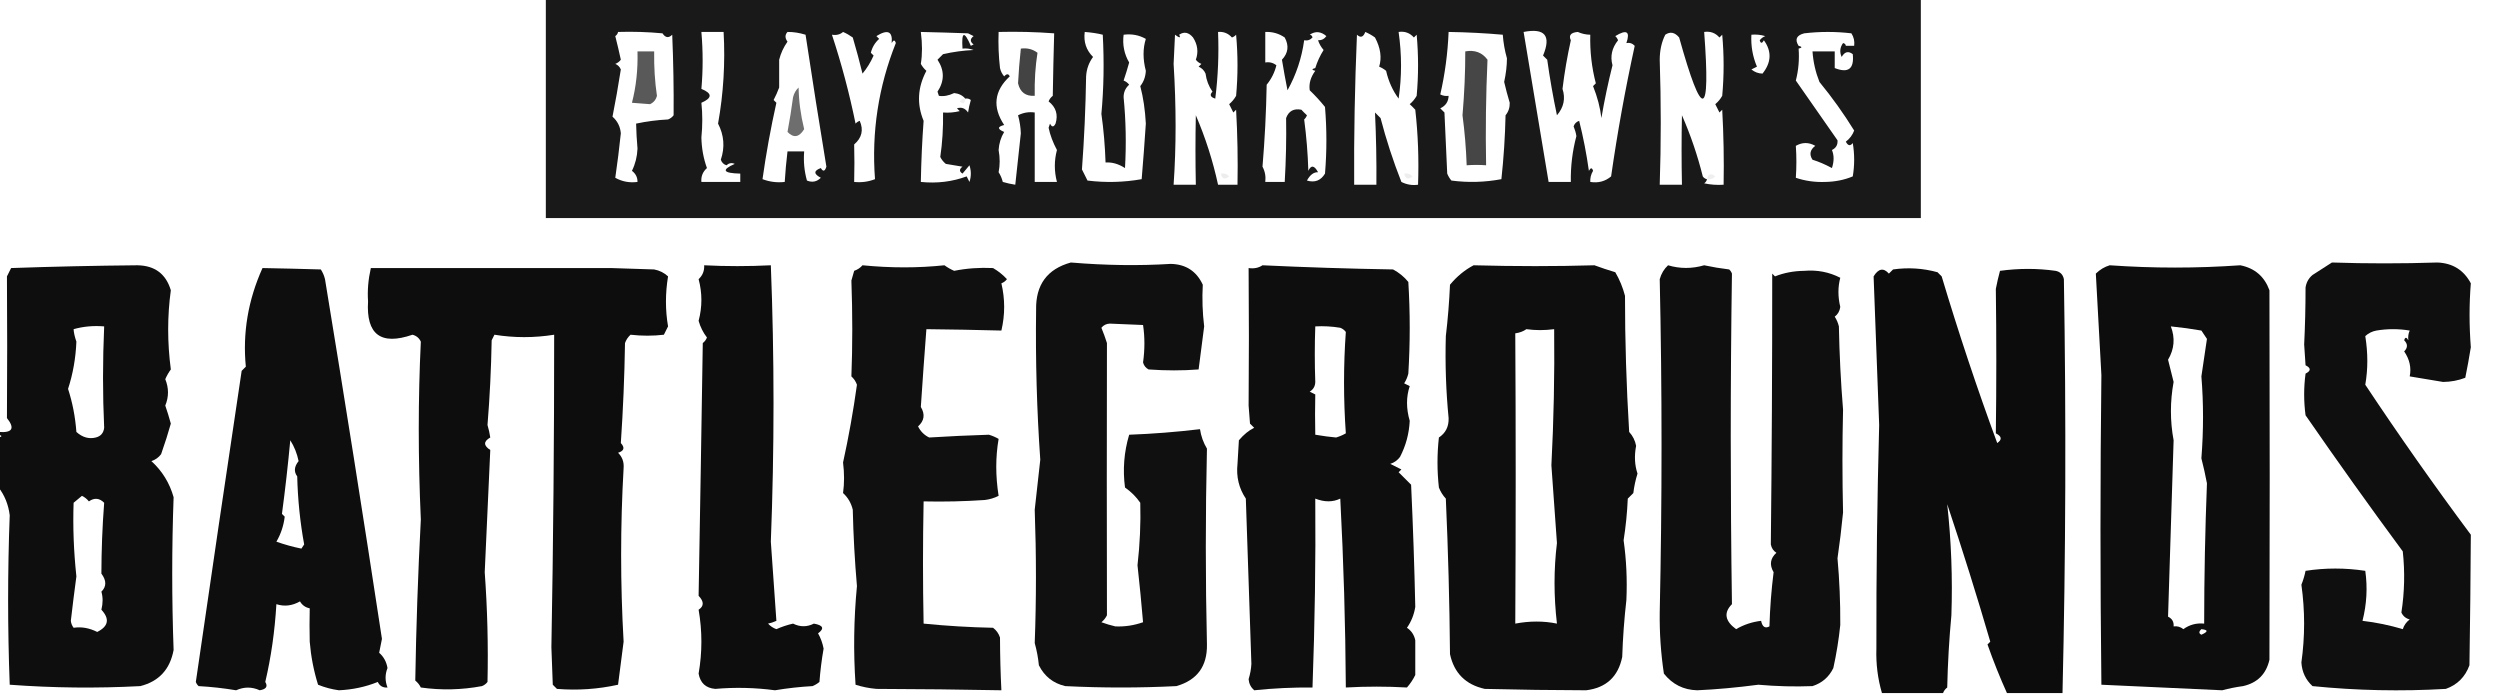 <?xml version="1.0" encoding="UTF-8"?>
<!DOCTYPE svg PUBLIC "-//W3C//DTD SVG 1.1//EN" "http://www.w3.org/Graphics/SVG/1.1/DTD/svg11.dtd">
<svg xmlns="http://www.w3.org/2000/svg" version="1.1" width="900px" height="250px" style="shape-rendering:geometricPrecision; text-rendering:geometricPrecision; image-rendering:optimizeQuality; fill-rule:evenodd; clip-rule:evenodd" xmlns:xlink="http://www.w3.org/1999/xlink">
<g><path style="opacity:0.901" fill="#000000" d="M 196.5,-0.5 C 361.5,-0.5 526.5,-0.5 691.5,-0.5C 691.5,25.833 691.5,52.167 691.5,78.5C 526.5,78.5 361.5,78.5 196.5,78.5C 196.5,52.167 196.5,25.833 196.5,-0.5 Z M 222.5,11.5 C 227.844,11.334 233.177,11.501 238.5,12C 239.536,13.617 240.703,13.784 242,12.5C 242.412,22.282 242.579,31.948 242.5,41.5C 241.975,42.192 241.308,42.692 240.5,43C 236.579,43.203 232.745,43.703 229,44.5C 229.065,47.426 229.232,50.426 229.5,53.5C 229.382,56.371 228.716,59.038 227.5,61.5C 228.853,62.524 229.52,63.857 229.5,65.5C 226.603,65.875 223.937,65.375 221.5,64C 222.267,58.728 222.934,53.394 223.5,48C 223.297,45.594 222.297,43.594 220.5,42C 221.571,36.616 222.571,30.949 223.5,25C 223.095,24.055 222.428,23.388 221.5,23C 222.308,22.692 222.975,22.192 223.5,21.5C 222.878,18.63 222.211,15.796 221.5,13C 222.056,12.617 222.389,12.117 222.5,11.5 Z M 252.5,11.5 C 255.167,11.5 257.833,11.5 260.5,11.5C 261.113,22.687 260.446,33.687 258.5,44.5C 260.669,48.688 261.002,53.022 259.5,57.5C 259.833,58.5 260.5,59.167 261.5,59.5C 262.451,58.674 263.451,58.508 264.5,59C 259.593,61.185 260.26,62.352 266.5,62.5C 266.5,63.5 266.5,64.5 266.5,65.5C 261.833,65.5 257.167,65.5 252.5,65.5C 252.328,63.508 252.995,61.842 254.5,60.5C 253.246,57.024 252.579,53.358 252.5,49.5C 252.931,45.186 252.931,41.02 252.5,37C 256.466,35.279 256.466,33.612 252.5,32C 253.097,25.278 253.097,18.445 252.5,11.5 Z M 295.5,60.5 C 292.875,61.458 292.875,62.624 295.5,64C 294.07,65.44 292.403,65.774 290.5,65C 289.544,61.606 289.211,58.106 289.5,54.5C 287.5,54.5 285.5,54.5 283.5,54.5C 283.058,58.154 282.724,61.821 282.5,65.5C 279.753,65.813 277.086,65.48 274.5,64.5C 275.802,55.243 277.468,46.076 279.5,37C 279.167,36.667 278.833,36.333 278.5,36C 279.26,34.559 279.926,33.059 280.5,31.5C 280.5,28.167 280.5,24.833 280.5,21.5C 281.091,19.15 282.091,16.983 283.5,15C 282.548,13.7 282.548,12.533 283.5,11.5C 285.602,11.479 287.768,11.813 290,12.5C 292.468,28.829 294.968,44.662 297.5,60C 296.969,61.718 296.302,61.885 295.5,60.5 Z M 303.5,11.5 C 304.721,12.028 305.887,12.695 307,13.5C 308.271,17.811 309.437,22.144 310.5,26.5C 312.102,24.573 313.435,22.406 314.5,20C 314.167,19.667 313.833,19.333 313.5,19C 313.996,17.004 314.996,15.337 316.5,14C 316.167,13.667 315.833,13.333 315.5,13C 319.581,10.453 321.415,11.287 321,15.5C 321.654,14.304 322.154,14.304 322.5,15.5C 316.229,31.224 313.729,47.558 315,64.5C 312.619,65.435 310.119,65.768 307.5,65.5C 307.619,60.788 307.619,56.288 307.5,52C 310.275,49.62 310.942,46.787 309.5,43.5C 308.914,43.709 308.414,44.043 308,44.5C 305.791,33.662 302.957,22.995 299.5,12.5C 301.099,12.768 302.432,12.434 303.5,11.5 Z M 347.5,35.5 C 348.239,35.369 348.906,35.536 349.5,36C 349.056,37.533 348.723,39.033 348.5,40.5C 347.468,38.96 346.135,38.46 344.5,39C 344.833,39.333 345.167,39.667 345.5,40C 343.527,40.495 341.527,40.662 339.5,40.5C 339.584,46.105 339.25,51.438 338.5,56.5C 338.977,57.478 339.643,58.311 340.5,59C 342.5,59.333 344.5,59.667 346.5,60C 345.289,60.893 345.289,61.726 346.5,62.5C 347.333,61.5 348.167,60.5 349,59.5C 349.667,61.5 349.667,63.5 349,65.5C 348.667,64.833 348.333,64.167 348,63.5C 342.803,65.42 337.303,66.087 331.5,65.5C 331.641,57.952 331.975,50.618 332.5,43.5C 329.996,37.469 330.329,31.469 333.5,25.5C 332.689,24.784 332.022,23.95 331.5,23C 332.054,19.602 332.054,15.769 331.5,11.5C 337.301,11.629 342.967,11.796 348.5,12C 349.167,12.333 349.833,12.667 350.5,13C 349.167,14 349.167,15 350.5,16C 350.167,16.167 349.833,16.333 349.5,16.5C 347.105,11.006 346.105,11.339 346.5,17.5C 347.873,17.343 349.207,17.51 350.5,18C 346.789,18.175 343.122,18.675 339.5,19.5C 338.833,20.167 338.167,20.833 337.5,21.5C 340.044,25.325 340.044,29.159 337.5,33C 337.667,33.5 337.833,34 338,34.5C 339.695,34.776 341.528,34.443 343.5,33.5C 345.171,33.668 346.504,34.335 347.5,35.5 Z M 359.5,11.5 C 366.175,11.334 372.842,11.5 379.5,12C 379.291,19.225 379.124,26.725 379,34.5C 378.308,35.025 377.808,35.692 377.5,36.5C 380.152,38.592 380.986,41.258 380,44.5C 379.333,45.833 378.667,45.833 378,44.5C 377.833,45 377.667,45.5 377.5,46C 378.06,48.653 379.06,51.319 380.5,54C 379.486,57.812 379.486,61.645 380.5,65.5C 377.833,65.5 375.167,65.5 372.5,65.5C 372.5,57.167 372.5,48.833 372.5,40.5C 370.396,40.201 368.396,40.534 366.5,41.5C 367.101,43.725 367.434,45.891 367.5,48C 366.852,54.112 366.185,60.279 365.5,66.5C 364.033,66.277 362.533,65.944 361,65.5C 360.691,64.234 360.191,63.067 359.5,62C 360.011,59.478 360.011,56.812 359.5,54C 359.654,51.621 360.32,49.454 361.5,47.5C 359.009,46.459 359.009,45.626 361.5,45C 357.216,38.55 357.883,32.716 363.5,27.5C 363.062,26.494 362.396,26.494 361.5,27.5C 360.749,26.624 360.249,25.624 360,24.5C 359.501,20.179 359.334,15.846 359.5,11.5 Z M 390.5,11.5 C 393.011,11.699 395.178,12.032 397,12.5C 397.519,22.386 397.352,31.886 396.5,41C 397.31,46.751 397.81,52.584 398,58.5C 400.323,58.331 402.656,58.997 405,60.5C 405.491,51.871 405.325,43.371 404.5,35C 404.493,33.188 405.16,31.688 406.5,30.5C 405.975,29.808 405.308,29.308 404.5,29C 405.227,26.876 405.894,24.709 406.5,22.5C 404.711,19.444 404.044,16.111 404.5,12.5C 407.397,12.125 410.063,12.625 412.5,14C 411.405,17.475 411.405,21.308 412.5,25.5C 412.387,27.641 411.72,29.475 410.5,31C 411.576,35.088 412.243,39.588 412.5,44.5C 412.05,51.316 411.55,57.983 411,64.5C 404.582,65.643 398.082,65.81 391.5,65C 390.833,63.667 390.167,62.333 389.5,61C 390.322,49.91 390.822,38.743 391,27.5C 391.147,24.89 391.981,22.556 393.5,20.5C 391.041,18.073 390.041,15.073 390.5,11.5 Z M 424.5,12.5 C 426.264,11.288 427.93,11.621 429.5,13.5C 431.157,16.089 431.491,18.756 430.5,21.5C 431.025,22.192 431.692,22.692 432.5,23C 432.167,23.333 431.833,23.667 431.5,24C 432.667,24.5 433.5,25.333 434,26.5C 434.303,28.888 435.137,31.055 436.5,33C 435.396,34.131 435.729,34.965 437.5,35.5C 438.498,27.528 438.831,19.528 438.5,11.5C 440.492,11.329 442.158,11.995 443.5,13.5C 444.086,13.291 444.586,12.957 445,12.5C 445.667,19.833 445.667,27.167 445,34.5C 444.355,35.646 443.522,36.646 442.5,37.5C 443,38.5 443.5,39.5 444,40.5C 444.333,40.167 444.667,39.833 445,39.5C 445.5,48.494 445.666,57.494 445.5,66.5C 443.167,66.5 440.833,66.5 438.5,66.5C 436.626,57.878 433.959,49.545 430.5,41.5C 430.325,49.751 430.325,58.084 430.5,66.5C 427.833,66.5 425.167,66.5 422.5,66.5C 423.45,52.784 423.45,38.284 422.5,23C 422.667,19.5 422.833,16 423,12.5C 424.652,13.726 425.152,13.726 424.5,12.5 Z M 462.5,13.5 C 464.097,16.441 463.763,19.108 461.5,21.5C 462.101,25.159 462.767,28.826 463.5,32.5C 466.622,26.907 468.622,20.907 469.5,14.5C 470.675,14.719 471.675,14.386 472.5,13.5C 472.376,12.893 472.043,12.56 471.5,12.5C 473.517,11.126 475.517,11.293 477.5,13C 476.756,14.039 475.756,14.539 474.5,14.5C 474.904,15.756 475.571,16.923 476.5,18C 475.211,20.035 474.211,22.201 473.5,24.5C 472.167,24.833 472.167,25.167 473.5,25.5C 471.824,27.767 471.157,30.1 471.5,32.5C 473.476,34.397 475.31,36.397 477,38.5C 477.667,46.5 477.667,54.5 477,62.5C 475.484,65.006 473.318,65.84 470.5,65C 471.613,62.939 472.947,61.939 474.5,62C 473.158,59.501 471.992,59.335 471,61.5C 470.812,55.252 470.312,49.085 469.5,43C 469.957,42.586 470.291,42.086 470.5,41.5C 469.757,40.818 469.091,40.151 468.5,39.5C 465.762,38.965 463.928,39.965 463,42.5C 463.124,50.079 462.958,57.745 462.5,65.5C 460.167,65.5 457.833,65.5 455.5,65.5C 455.739,63.533 455.406,61.7 454.5,60C 455.32,50.244 455.82,40.41 456,30.5C 457.696,28.44 458.863,26.107 459.5,23.5C 458.311,22.571 456.978,22.238 455.5,22.5C 455.5,18.833 455.5,15.167 455.5,11.5C 458.079,11.394 460.412,12.06 462.5,13.5 Z M 509.5,39.5 C 510.493,48.318 510.827,57.318 510.5,66.5C 508.396,66.799 506.396,66.466 504.5,65.5C 501.539,57.994 499.039,50.327 497,42.5C 496.333,41.833 495.667,41.167 495,40.5C 495.409,49.108 495.576,57.774 495.5,66.5C 492.833,66.5 490.167,66.5 487.5,66.5C 487.389,48.974 487.723,30.974 488.5,12.5C 489.803,13.718 490.803,13.384 491.5,11.5C 492.748,12.04 493.915,12.707 495,13.5C 496.997,17.24 497.497,20.74 496.5,24C 497.416,24.374 498.25,24.874 499,25.5C 499.846,29.234 501.346,32.568 503.5,35.5C 504.665,27.669 504.665,19.669 503.5,11.5C 505.722,11.178 507.556,11.845 509,13.5C 509.333,13.167 509.667,12.833 510,12.5C 510.667,19.833 510.667,27.167 510,34.5C 509.355,35.646 508.522,36.646 507.5,37.5C 508.243,38.182 508.909,38.849 509.5,39.5 Z M 521.5,11.5 C 528.238,11.61 534.738,11.944 541,12.5C 541.218,15.426 541.718,18.259 542.5,21C 542.487,23.675 542.153,26.508 541.5,29.5C 542.089,32.021 542.755,34.521 543.5,37C 543.546,38.728 543.046,40.228 542,41.5C 541.831,49.188 541.331,56.855 540.5,64.5C 534.552,65.624 528.552,65.79 522.5,65C 521.874,64.25 521.374,63.416 521,62.5C 520.667,55.167 520.333,47.833 520,40.5C 519.5,40 519,39.5 518.5,39C 520.439,38.092 521.439,36.592 521.5,34.5C 520.448,34.65 519.448,34.483 518.5,34C 520.182,26.695 521.182,19.195 521.5,11.5 Z M 548.5,11.5 C 556.159,10.01 558.492,12.843 555.5,20C 556,20.5 556.5,21 557,21.5C 557.935,28.214 559.102,34.881 560.5,41.5C 562.962,38.637 563.629,35.47 562.5,32C 563.216,26.104 564.216,20.27 565.5,14.5C 564.66,12.716 565.493,11.716 568,11.5C 569.44,12.148 570.94,12.481 572.5,12.5C 572.346,18.469 573.013,24.302 574.5,30C 574.167,30.333 573.833,30.667 573.5,31C 575.068,34.912 576.068,38.745 576.5,42.5C 577.59,36.098 578.924,29.765 580.5,23.5C 579.617,20.256 580.284,17.256 582.5,14.5C 582.291,13.914 581.957,13.414 581.5,13C 585.605,10.482 586.938,11.316 585.5,15.5C 586.675,15.281 587.675,15.614 588.5,16.5C 585.098,32.044 582.264,47.711 580,63.5C 577.894,65.291 575.394,65.958 572.5,65.5C 572.421,64.07 572.754,62.736 573.5,61.5C 573.154,60.304 572.654,60.304 572,61.5C 571.155,55.429 569.988,49.429 568.5,43.5C 567.5,43.833 566.833,44.5 566.5,45.5C 567.002,46.716 567.335,47.883 567.5,49C 566.07,54.367 565.403,59.867 565.5,65.5C 562.833,65.5 560.167,65.5 557.5,65.5C 554.5,47.499 551.5,29.499 548.5,11.5 Z M 614.5,64.5 C 613.883,64.389 613.383,64.056 613,63.5C 611.106,55.908 608.606,48.575 605.5,41.5C 605.325,49.751 605.325,58.084 605.5,66.5C 602.833,66.5 600.167,66.5 597.5,66.5C 597.995,51.73 597.995,36.73 597.5,21.5C 597.517,18.087 598.184,15.087 599.5,12.5C 601.264,11.288 602.93,11.621 604.5,13.5C 612.86,43.486 615.86,42.819 613.5,11.5C 615.722,11.178 617.556,11.845 619,13.5C 619.333,13.167 619.667,12.833 620,12.5C 620.667,19.833 620.667,27.167 620,34.5C 619.355,35.646 618.522,36.646 617.5,37.5C 618,38.5 618.5,39.5 619,40.5C 619.333,40.167 619.667,39.833 620,39.5C 620.5,48.494 620.666,57.494 620.5,66.5C 618.143,66.663 615.81,66.497 613.5,66C 614.056,65.617 614.389,65.117 614.5,64.5 Z M 664.5,16.5 C 664.44,15.957 664.107,15.624 663.5,15.5C 662.369,17.075 662.202,18.741 663,20.5C 664.079,18.606 665.413,18.273 667,19.5C 667.554,24.783 665.388,26.449 660.5,24.5C 660.5,22.5 660.5,20.5 660.5,18.5C 657.833,18.5 655.167,18.5 652.5,18.5C 652.76,22.302 653.594,25.969 655,29.5C 659.569,35.066 663.736,40.899 667.5,47C 666.899,48.605 665.899,49.938 664.5,51C 665.253,52.487 666.086,52.654 667,51.5C 667.667,55.5 667.667,59.5 667,63.5C 663.936,64.783 660.603,65.45 657,65.5C 653.316,65.63 649.816,65.13 646.5,64C 646.766,60.133 646.766,56.3 646.5,52.5C 648.833,51.167 651.167,51.167 653.5,52.5C 651.599,53.935 651.266,55.602 652.5,57.5C 654.742,58.193 657.075,59.193 659.5,60.5C 660.292,58.072 660.292,55.905 659.5,54C 660.973,53.29 661.64,52.124 661.5,50.5C 656.816,43.82 651.816,36.654 646.5,29C 647.46,25.27 647.793,21.437 647.5,17.5C 648.833,17.167 648.833,16.833 647.5,16.5C 646.048,14.226 646.715,12.726 649.5,12C 655.167,11.333 660.833,11.333 666.5,12C 667.38,13.356 667.714,14.856 667.5,16.5C 666.5,16.5 665.5,16.5 664.5,16.5 Z M 630.5,12.5 C 632.199,12.34 633.866,12.507 635.5,13C 634.692,13.308 634.025,13.808 633.5,14.5C 633.846,15.696 634.346,15.696 635,14.5C 637.876,18.476 637.709,22.476 634.5,26.5C 633.011,26.467 631.678,25.967 630.5,25C 631.167,24.667 631.833,24.333 632.5,24C 630.954,20.35 630.287,16.516 630.5,12.5 Z"/></g>
<g><path style="opacity:0.03" fill="#000000" d="M 474.5,14.5 C 473.227,13.923 473.227,13.257 474.5,12.5C 475.463,12.97 475.463,13.636 474.5,14.5 Z"/></g>
<g><path style="opacity:0.735" fill="#000000" d="M 367.5,17.5 C 369.75,17.181 371.75,17.681 373.5,19C 372.725,23.864 372.391,29.03 372.5,34.5C 369.23,34.698 367.23,33.198 366.5,30C 366.697,26.047 367.03,21.881 367.5,17.5 Z"/></g>
<g><path style="opacity:0.651" fill="#000000" d="M 229.5,18.5 C 231.5,18.5 233.5,18.5 235.5,18.5C 235.42,24.145 235.754,29.479 236.5,34.5C 236.132,35.91 235.299,36.91 234,37.5C 232.026,37.374 229.859,37.208 227.5,37C 229.006,31.222 229.673,25.055 229.5,18.5 Z"/></g>
<g><path style="opacity:0.724" fill="#000000" d="M 527.5,18.5 C 530.916,17.894 533.582,18.894 535.5,21.5C 534.929,34.098 534.762,46.764 535,59.5C 532.74,59.327 530.407,59.327 528,59.5C 527.792,53.449 527.292,47.449 526.5,41.5C 527.182,33.55 527.515,25.884 527.5,18.5 Z"/></g>
<g><path style="opacity:0.567" fill="#000000" d="M 287.5,31.5 C 287.567,36.32 288.233,41.32 289.5,46.5C 287.696,49.447 285.696,49.781 283.5,47.5C 284.275,43.368 284.941,39.201 285.5,35C 285.862,33.566 286.528,32.399 287.5,31.5 Z"/></g>
<g><path style="opacity:0.06" fill="#000000" d="M 347.5,35.5 C 347.361,37.337 346.694,37.67 345.5,36.5C 345.957,35.703 346.624,35.369 347.5,35.5 Z"/></g>
<g><path style="opacity:0.071" fill="#000000" d="M 439.5,62.5 C 440.675,62.281 441.675,62.614 442.5,63.5C 440.948,64.798 439.948,64.465 439.5,62.5 Z"/></g>
<g><path style="opacity:0.069" fill="#000000" d="M 505.5,62.5 C 506.675,62.281 507.675,62.614 508.5,63.5C 506.948,64.798 505.948,64.465 505.5,62.5 Z"/></g>
<g><path style="opacity:0.065" fill="#000000" d="M 614.5,64.5 C 614.948,62.535 615.948,62.202 617.5,63.5C 616.675,64.386 615.675,64.719 614.5,64.5 Z"/></g>
<g><path style="opacity:0.937" fill="#000000" d="M 385.5,94.5 C 398.005,95.547 410.005,95.714 421.5,95C 426.915,95.131 430.749,97.631 433,102.5C 432.727,107.543 432.894,112.543 433.5,117.5C 432.857,122.698 432.19,127.865 431.5,133C 425.689,133.449 419.689,133.449 413.5,133C 412.484,132.481 411.818,131.647 411.5,130.5C 412.149,125.815 412.149,121.315 411.5,117C 407.411,116.859 403.411,116.692 399.5,116.5C 398.263,116.556 397.263,117.056 396.5,118C 397.24,119.785 397.907,121.618 398.5,123.5C 398.429,156.318 398.429,188.985 398.5,221.5C 398.023,222.478 397.357,223.311 396.5,224C 398.137,224.601 399.803,225.101 401.5,225.5C 404.882,225.659 408.215,225.159 411.5,224C 410.944,217.407 410.277,210.573 409.5,203.5C 410.368,195.889 410.702,188.389 410.5,181C 409.04,178.873 407.206,177.04 405,175.5C 404.15,169.047 404.65,162.714 406.5,156.5C 414.899,156.192 423.399,155.525 432,154.5C 432.381,157.041 433.214,159.374 434.5,161.5C 433.956,185.186 433.956,208.686 434.5,232C 434.641,239.851 430.975,244.851 423.5,247C 410.167,247.667 396.833,247.667 383.5,247C 379.157,245.99 375.99,243.49 374,239.5C 373.73,236.776 373.23,234.109 372.5,231.5C 373.085,215.841 373.085,199.841 372.5,183.5C 373.167,177.5 373.833,171.5 374.5,165.5C 373.255,147.709 372.755,129.709 373,111.5C 372.832,102.518 376.998,96.852 385.5,94.5 Z"/></g>
<g><path style="opacity:0.938" fill="#000000" d="M 839.5,94.5 C 852.004,94.916 864.671,94.916 877.5,94.5C 882.974,94.733 886.974,97.233 889.5,102C 888.89,109.468 888.89,117.134 889.5,125C 888.904,128.718 888.238,132.384 887.5,136C 884.949,136.978 882.282,137.478 879.5,137.5C 875.5,136.833 871.5,136.167 867.5,135.5C 868.128,132.37 867.462,129.37 865.5,126.5C 866.833,125.167 866.833,123.833 865.5,122.5C 865.846,121.304 866.346,121.304 867,122.5C 866.852,121.175 867.018,120.008 867.5,119C 863.5,118.333 859.5,118.333 855.5,119C 853.956,119.29 852.623,119.956 851.5,121C 852.479,127.067 852.479,132.9 851.5,138.5C 863.663,156.816 876.33,174.816 889.5,192.5C 889.416,207.835 889.249,223.502 889,239.5C 887.474,243.693 884.641,246.526 880.5,248C 864.446,248.938 848.446,248.605 832.5,247C 830.052,244.745 828.719,241.912 828.5,238.5C 829.808,229.147 829.808,219.814 828.5,210.5C 829.154,208.885 829.654,207.218 830,205.5C 837.107,204.403 844.274,204.403 851.5,205.5C 852.357,211.494 852.023,217.494 850.5,223.5C 855.468,224.081 860.302,225.081 865,226.5C 865.465,225.069 866.299,223.903 867.5,223C 866.09,222.632 865.09,221.799 864.5,220.5C 865.632,213.217 865.799,205.883 865,198.5C 853.099,182.377 841.432,166.044 830,149.5C 829.333,144.5 829.333,139.5 830,134.5C 832,133.5 832,132.5 830,131.5C 829.833,129 829.667,126.5 829.5,124C 829.831,117.302 829.998,110.469 830,103.5C 830.273,101.671 831.107,100.171 832.5,99C 834.898,97.476 837.231,95.976 839.5,94.5 Z"/></g>
<g><path style="opacity:0.944" fill="#000000" d="M -0.5,175.5 C -0.5,169.5 -0.5,163.5 -0.5,157.5C 0.833,157.167 0.833,156.833 -0.5,156.5C -0.5,156.167 -0.5,155.833 -0.5,155.5C 4.463,155.898 5.463,154.231 2.5,150.5C 2.616,133.105 2.616,116.105 2.5,99.5C 3,98.5 3.5,97.5 4,96.5C 19.095,95.972 34.261,95.638 49.5,95.5C 55.746,95.613 59.746,98.613 61.5,104.5C 60.224,113.812 60.224,123.312 61.5,133C 60.707,134.085 60.04,135.252 59.5,136.5C 60.799,139.699 60.799,142.865 59.5,146C 60.227,148.124 60.894,150.291 61.5,152.5C 60.544,155.909 59.378,159.576 58,163.5C 57.097,164.701 55.931,165.535 54.5,166C 58.402,169.569 61.068,173.903 62.5,179C 61.836,197.336 61.836,215.67 62.5,234C 61.204,240.983 57.204,245.317 50.5,247C 34.823,247.833 19.156,247.666 3.5,246.5C 2.732,226.137 2.732,205.803 3.5,185.5C 3.027,181.689 1.694,178.356 -0.5,175.5 Z M 26.5,118.5 C 29.962,117.518 33.629,117.185 37.5,117.5C 36.952,129.946 36.952,142.112 37.5,154C 37.291,155.871 36.291,157.038 34.5,157.5C 32.002,158.121 29.668,157.455 27.5,155.5C 27.096,150.07 26.096,144.903 24.5,140C 26.257,134.611 27.257,128.945 27.5,123C 26.879,121.171 26.545,119.671 26.5,118.5 Z M 29.5,178.5 C 30.458,178.953 31.292,179.619 32,180.5C 33.965,179.115 35.798,179.282 37.5,181C 36.85,189.517 36.517,198.017 36.5,206.5C 38.369,209.007 38.369,211.174 36.5,213C 37.082,215.006 37.082,217.173 36.5,219.5C 39.558,222.799 39.058,225.465 35,227.5C 32.158,226.069 29.324,225.569 26.5,226C 25.942,225.275 25.608,224.442 25.5,223.5C 26.116,218.144 26.783,212.81 27.5,207.5C 26.535,198.511 26.201,189.677 26.5,181C 27.571,180.148 28.571,179.315 29.5,178.5 Z"/></g>
<g><path style="opacity:0.946" fill="#000000" d="M 253.5,95.5 C 261.402,95.906 269.402,95.906 277.5,95.5C 278.79,128.492 278.79,161.659 277.5,195C 278.179,204.47 278.846,213.97 279.5,223.5C 278.397,223.998 277.397,224.331 276.5,224.5C 277.328,225.415 278.328,226.081 279.5,226.5C 281.432,225.634 283.432,224.967 285.5,224.5C 288.012,225.756 290.512,225.756 293,224.5C 296.368,225.098 296.868,226.265 294.5,228C 295.459,229.707 296.125,231.541 296.5,233.5C 295.803,237.471 295.303,241.471 295,245.5C 294.25,246.126 293.416,246.626 292.5,247C 287.961,247.253 283.461,247.753 279,248.5C 271.846,247.547 264.679,247.381 257.5,248C 254.103,247.719 252.103,245.886 251.5,242.5C 252.833,234.833 252.833,227.167 251.5,219.5C 253.475,218.212 253.475,216.545 251.5,214.5C 252.032,184.518 252.532,154.185 253,123.5C 253.692,122.975 254.192,122.308 254.5,121.5C 253.123,119.711 252.123,117.711 251.5,115.5C 252.833,110.5 252.833,105.5 251.5,100.5C 252.95,99.15 253.617,97.484 253.5,95.5 Z"/></g>
<g><path style="opacity:0.936" fill="#000000" d="M 310.5,95.5 C 320.66,96.499 330.493,96.499 340,95.5C 341.085,96.293 342.252,96.96 343.5,97.5C 348.01,96.596 352.677,96.263 357.5,96.5C 359.389,97.604 361.055,98.937 362.5,100.5C 361.975,101.192 361.308,101.692 360.5,102C 361.833,107.667 361.833,113.333 360.5,119C 351.426,118.76 342.426,118.593 333.5,118.5C 332.782,127.842 332.115,137.175 331.5,146.5C 333.095,149.158 332.762,151.492 330.5,153.5C 331.395,155.307 332.728,156.64 334.5,157.5C 341.662,157.056 348.829,156.723 356,156.5C 357.225,156.862 358.391,157.362 359.5,158C 358.376,164.56 358.376,171.393 359.5,178.5C 357.922,179.298 356.256,179.798 354.5,180C 347.174,180.5 339.841,180.666 332.5,180.5C 332.204,195.419 332.204,210.086 332.5,224.5C 340.813,225.332 349.147,225.832 357.5,226C 358.701,226.903 359.535,228.069 360,229.5C 360.029,236.261 360.196,242.594 360.5,248.5C 346.041,248.217 331.041,248.051 315.5,248C 312.905,247.774 310.405,247.274 308,246.5C 307.197,234.633 307.364,222.8 308.5,211C 307.706,201.868 307.206,192.701 307,183.5C 306.428,181.108 305.262,179.108 303.5,177.5C 303.978,173.99 303.978,170.324 303.5,166.5C 305.522,157.317 307.188,147.984 308.5,138.5C 308.081,137.328 307.415,136.328 306.5,135.5C 306.927,124.46 306.927,112.96 306.5,101C 306.833,99.833 307.167,98.667 307.5,97.5C 308.739,97.058 309.739,96.391 310.5,95.5 Z"/></g>
<g><path style="opacity:0.942" fill="#000000" d="M 454.5,95.5 C 469.915,96.231 485.582,96.731 501.5,97C 503.624,98.122 505.457,99.622 507,101.5C 507.667,112.5 507.667,123.5 507,134.5C 506.691,135.766 506.191,136.933 505.5,138C 506.167,138.333 506.833,138.667 507.5,139C 506.208,142.887 506.208,147.054 507.5,151.5C 507.28,156.106 506.113,160.439 504,164.5C 503.097,165.701 501.931,166.535 500.5,167C 501.833,167.667 503.167,168.333 504.5,169C 504.167,169.333 503.833,169.667 503.5,170C 505,171.5 506.5,173 508,174.5C 508.704,189.841 509.204,204.507 509.5,218.5C 509.054,221.276 508.054,223.776 506.5,226C 508.099,227.066 509.099,228.566 509.5,230.5C 509.466,234.715 509.466,238.882 509.5,243C 508.711,244.626 507.711,246.126 506.5,247.5C 499.205,247.083 491.872,247.083 484.5,247.5C 484.361,224.89 483.694,202.223 482.5,179.5C 479.813,180.802 476.813,180.802 473.5,179.5C 473.678,201.803 473.345,224.469 472.5,247.5C 465.478,247.438 458.478,247.772 451.5,248.5C 450.304,247.441 449.637,246.107 449.5,244.5C 450.073,242.646 450.407,240.813 450.5,239C 449.839,219.231 449.172,199.398 448.5,179.5C 446.002,175.781 445.002,171.615 445.5,167C 445.667,164.167 445.833,161.333 446,158.5C 447.759,156.431 449.593,154.931 451.5,154C 451,153.5 450.5,153 450,152.5C 449.833,150.333 449.667,148.167 449.5,146C 449.642,129.586 449.642,113.086 449.5,96.5C 451.415,96.784 453.081,96.451 454.5,95.5 Z M 473.5,117.5 C 476.518,117.335 479.518,117.502 482.5,118C 483.308,118.308 483.975,118.808 484.5,119.5C 483.638,131.551 483.638,143.718 484.5,156C 483.391,156.638 482.225,157.138 481,157.5C 478.742,157.297 476.242,156.964 473.5,156.5C 473.391,151.455 473.391,146.622 473.5,142C 472.833,141.667 472.167,141.333 471.5,141C 472.804,140.196 473.471,139.029 473.5,137.5C 473.268,130.91 473.268,124.243 473.5,117.5 Z"/></g>
<g><path style="opacity:0.944" fill="#000000" d="M 530.5,95.5 C 545.592,95.907 560.092,95.907 574,95.5C 576.447,96.406 578.947,97.239 581.5,98C 583.053,100.655 584.22,103.488 585,106.5C 584.988,122.466 585.488,138.799 586.5,155.5C 587.806,156.912 588.64,158.579 589,160.5C 588.31,164.114 588.477,167.448 589.5,170.5C 588.787,172.776 588.287,175.109 588,177.5C 587.333,178.167 586.667,178.833 586,179.5C 585.783,184.553 585.283,189.553 584.5,194.5C 585.491,201.492 585.825,208.659 585.5,216C 584.721,222.797 584.221,229.63 584,236.5C 582.534,243.634 578.2,247.634 571,248.5C 559.094,248.473 546.927,248.306 534.5,248C 527.64,246.473 523.473,242.306 522,235.5C 521.833,216.824 521.333,198.158 520.5,179.5C 519.416,178.335 518.583,177.002 518,175.5C 517.333,169.5 517.333,163.5 518,157.5C 520.44,155.891 521.607,153.557 521.5,150.5C 520.55,140.764 520.217,130.931 520.5,121C 521.228,114.857 521.728,108.691 522,102.5C 524.464,99.519 527.297,97.186 530.5,95.5 Z M 549.5,118.5 C 552.727,118.954 556.06,118.954 559.5,118.5C 559.679,134.985 559.346,151.319 558.5,167.5C 559.167,176.833 559.833,186.167 560.5,195.5C 559.345,204.984 559.345,214.651 560.5,224.5C 555.708,223.515 550.708,223.515 545.5,224.5C 545.699,188.663 545.699,153.83 545.5,120C 547.058,119.79 548.391,119.29 549.5,118.5 Z"/></g>
<g><path style="opacity:0.938" fill="#000000" d="M 600.5,95.5 C 604.782,96.777 609.116,96.777 613.5,95.5C 616.475,96.139 619.475,96.639 622.5,97C 622.957,97.414 623.291,97.914 623.5,98.5C 622.925,137.649 622.925,177.316 623.5,217.5C 620.463,220.554 620.963,223.554 625,226.5C 627.733,224.895 630.733,223.895 634,223.5C 634.442,225.679 635.442,226.345 637,225.5C 637.187,218.919 637.687,212.419 638.5,206C 636.941,203.358 637.275,201.025 639.5,199C 638.422,198.326 637.755,197.326 637.5,196C 637.846,163.947 638.012,131.447 638,98.5C 638.333,98.833 638.667,99.167 639,99.5C 642.233,98.214 645.733,97.547 649.5,97.5C 654.171,97.103 658.504,97.937 662.5,100C 661.617,103.321 661.617,106.821 662.5,110.5C 662.291,111.994 661.624,113.161 660.5,114C 661.191,115.067 661.691,116.234 662,117.5C 662.191,127.547 662.691,137.547 663.5,147.5C 663.207,159.606 663.207,171.94 663.5,184.5C 662.959,190.066 662.292,195.566 661.5,201C 662.209,208.775 662.542,216.775 662.5,225C 661.961,230.227 661.128,235.394 660,240.5C 658.437,243.728 655.937,245.895 652.5,247C 646.07,247.25 639.57,247.083 633,246.5C 625.279,247.52 617.946,248.187 611,248.5C 606.083,248.375 602.083,246.375 599,242.5C 597.908,235.227 597.408,227.894 597.5,220.5C 598.372,180.243 598.372,140.243 597.5,100.5C 598.065,98.491 599.065,96.824 600.5,95.5 Z"/></g>
<g><path style="opacity:0.947" fill="#000000" d="M 759.5,95.5 C 775.16,96.601 790.826,96.601 806.5,95.5C 811.698,96.532 815.198,99.532 817,104.5C 817.127,149.121 817.127,193.454 817,237.5C 815.833,242.667 812.667,245.833 807.5,247C 804.964,247.339 802.464,247.839 800,248.5C 785.52,247.857 771.02,247.19 756.5,246.5C 756.065,208.799 756.065,171.632 756.5,135C 755.795,122.65 755.128,110.483 754.5,98.5C 755.947,97.065 757.614,96.065 759.5,95.5 Z M 781.5,117.5 C 785.282,117.88 788.949,118.38 792.5,119C 793.167,120 793.833,121 794.5,122C 793.806,126.468 793.14,130.968 792.5,135.5C 793.287,145.127 793.287,154.96 792.5,165C 793.257,167.944 793.923,170.944 794.5,174C 793.846,190.782 793.512,207.616 793.5,224.5C 790.728,224.22 788.228,224.887 786,226.5C 784.989,225.663 783.822,225.33 782.5,225.5C 782.64,223.876 781.973,222.71 780.5,222C 781.172,200.863 781.839,179.696 782.5,158.5C 781.21,151.566 781.21,144.566 782.5,137.5C 781.833,134.833 781.167,132.167 780.5,129.5C 782.764,125.67 783.098,121.67 781.5,117.5 Z M 792.5,226.5 C 794.975,226.747 794.975,227.413 792.5,228.5C 791.537,228.03 791.537,227.363 792.5,226.5 Z"/></g>
<g><path style="opacity:0.944" fill="#000000" d="M 94.5,96.5 C 101.351,96.624 108.351,96.79 115.5,97C 116.191,98.067 116.691,99.234 117,100.5C 124.023,143.192 130.857,186.359 137.5,230C 137.167,231.667 136.833,233.333 136.5,235C 138.136,236.434 139.136,238.267 139.5,240.5C 138.58,242.786 138.58,245.119 139.5,247.5C 137.876,247.64 136.71,246.973 136,245.5C 131.634,247.276 126.968,248.276 122,248.5C 119.411,248.149 116.911,247.482 114.5,246.5C 112.934,241.477 111.934,236.311 111.5,231C 111.404,227.046 111.404,223.046 111.5,219C 109.939,218.682 108.772,217.849 108,216.5C 105.176,218.098 102.342,218.432 99.5,217.5C 98.928,227.236 97.595,236.569 95.5,245.5C 96.491,247.123 95.824,248.123 93.5,248.5C 90.682,247.217 87.848,247.217 85,248.5C 80.539,247.753 76.039,247.253 71.5,247C 71.043,246.586 70.709,246.086 70.5,245.5C 76,207.567 81.5,170.234 87,133.5C 87.5,133 88,132.5 88.5,132C 87.314,119.845 89.314,108.012 94.5,96.5 Z M 104.5,158.5 C 105.93,160.744 106.93,163.244 107.5,166C 105.9,167.971 105.734,169.804 107,171.5C 107.192,179.745 108.025,187.911 109.5,196C 109.167,196.5 108.833,197 108.5,197.5C 105.436,196.879 102.436,196.045 99.5,195C 101.105,192.267 102.105,189.267 102.5,186C 102.167,185.667 101.833,185.333 101.5,185C 102.672,176.271 103.672,167.437 104.5,158.5 Z"/></g>
<g><path style="opacity:0.947" fill="#000000" d="M 133.5,96.5 C 162.326,96.508 191.159,96.508 220,96.5C 225.167,96.667 230.333,96.833 235.5,97C 237.421,97.36 239.088,98.194 240.5,99.5C 239.492,105.626 239.492,111.626 240.5,117.5C 240,118.5 239.5,119.5 239,120.5C 235.074,120.963 231.074,120.963 227,120.5C 226.085,121.328 225.419,122.328 225,123.5C 224.813,135.546 224.313,147.546 223.5,159.5C 225.022,161.156 224.689,162.323 222.5,163C 224.007,164.473 224.674,166.307 224.5,168.5C 223.314,189.309 223.314,210.142 224.5,231C 223.856,236.116 223.189,241.282 222.5,246.5C 215.25,248.104 207.917,248.604 200.5,248C 200,247.5 199.5,247 199,246.5C 198.833,242 198.667,237.5 198.5,233C 199.182,195.489 199.515,157.989 199.5,120.5C 192.278,121.653 185.111,121.653 178,120.5C 177.667,121.167 177.333,121.833 177,122.5C 176.821,132.744 176.321,142.91 175.5,153C 175.944,154.533 176.277,156.033 176.5,157.5C 174.016,158.894 174.016,160.394 176.5,162C 175.849,176.709 175.182,191.376 174.5,206C 175.464,219.267 175.798,232.434 175.5,245.5C 174.975,246.192 174.308,246.692 173.5,247C 166.171,248.373 158.837,248.539 151.5,247.5C 151.023,246.522 150.357,245.689 149.5,245C 149.809,225.957 150.475,206.624 151.5,187C 150.504,165.004 150.504,143.67 151.5,123C 150.91,121.701 149.91,120.868 148.5,120.5C 137.111,124.437 131.778,120.437 132.5,108.5C 132.233,104.629 132.566,100.629 133.5,96.5 Z"/></g>
<g><path style="opacity:0.953" fill="#000000" d="M 742.5,249.5 C 735.833,249.5 729.167,249.5 722.5,249.5C 719.951,243.86 717.618,238.027 715.5,232C 715.833,231.667 716.167,231.333 716.5,231C 711.747,214.705 706.581,198.205 701,181.5C 702.456,194.77 702.956,208.104 702.5,221.5C 701.695,230.119 701.195,238.785 701,247.5C 700.283,248.044 699.783,248.711 699.5,249.5C 692.167,249.5 684.833,249.5 677.5,249.5C 675.988,244.329 675.321,238.995 675.5,233.5C 675.444,206.595 675.778,179.761 676.5,153C 675.827,135.197 675.16,117.363 674.5,99.5C 676.237,96.65 678.071,96.316 680,98.5C 680.5,98 681,97.5 681.5,97C 686.904,96.228 692.238,96.561 697.5,98C 698,98.5 698.5,99 699,99.5C 705.059,119.749 711.725,139.749 719,159.5C 720.824,158.251 720.657,157.085 718.5,156C 718.73,138.77 718.73,121.437 718.5,104C 718.921,101.815 719.421,99.649 720,97.5C 726.788,96.576 733.454,96.576 740,97.5C 741.653,97.82 742.653,98.82 743,100.5C 743.834,150.482 743.667,200.149 742.5,249.5 Z"/></g>
</svg>

